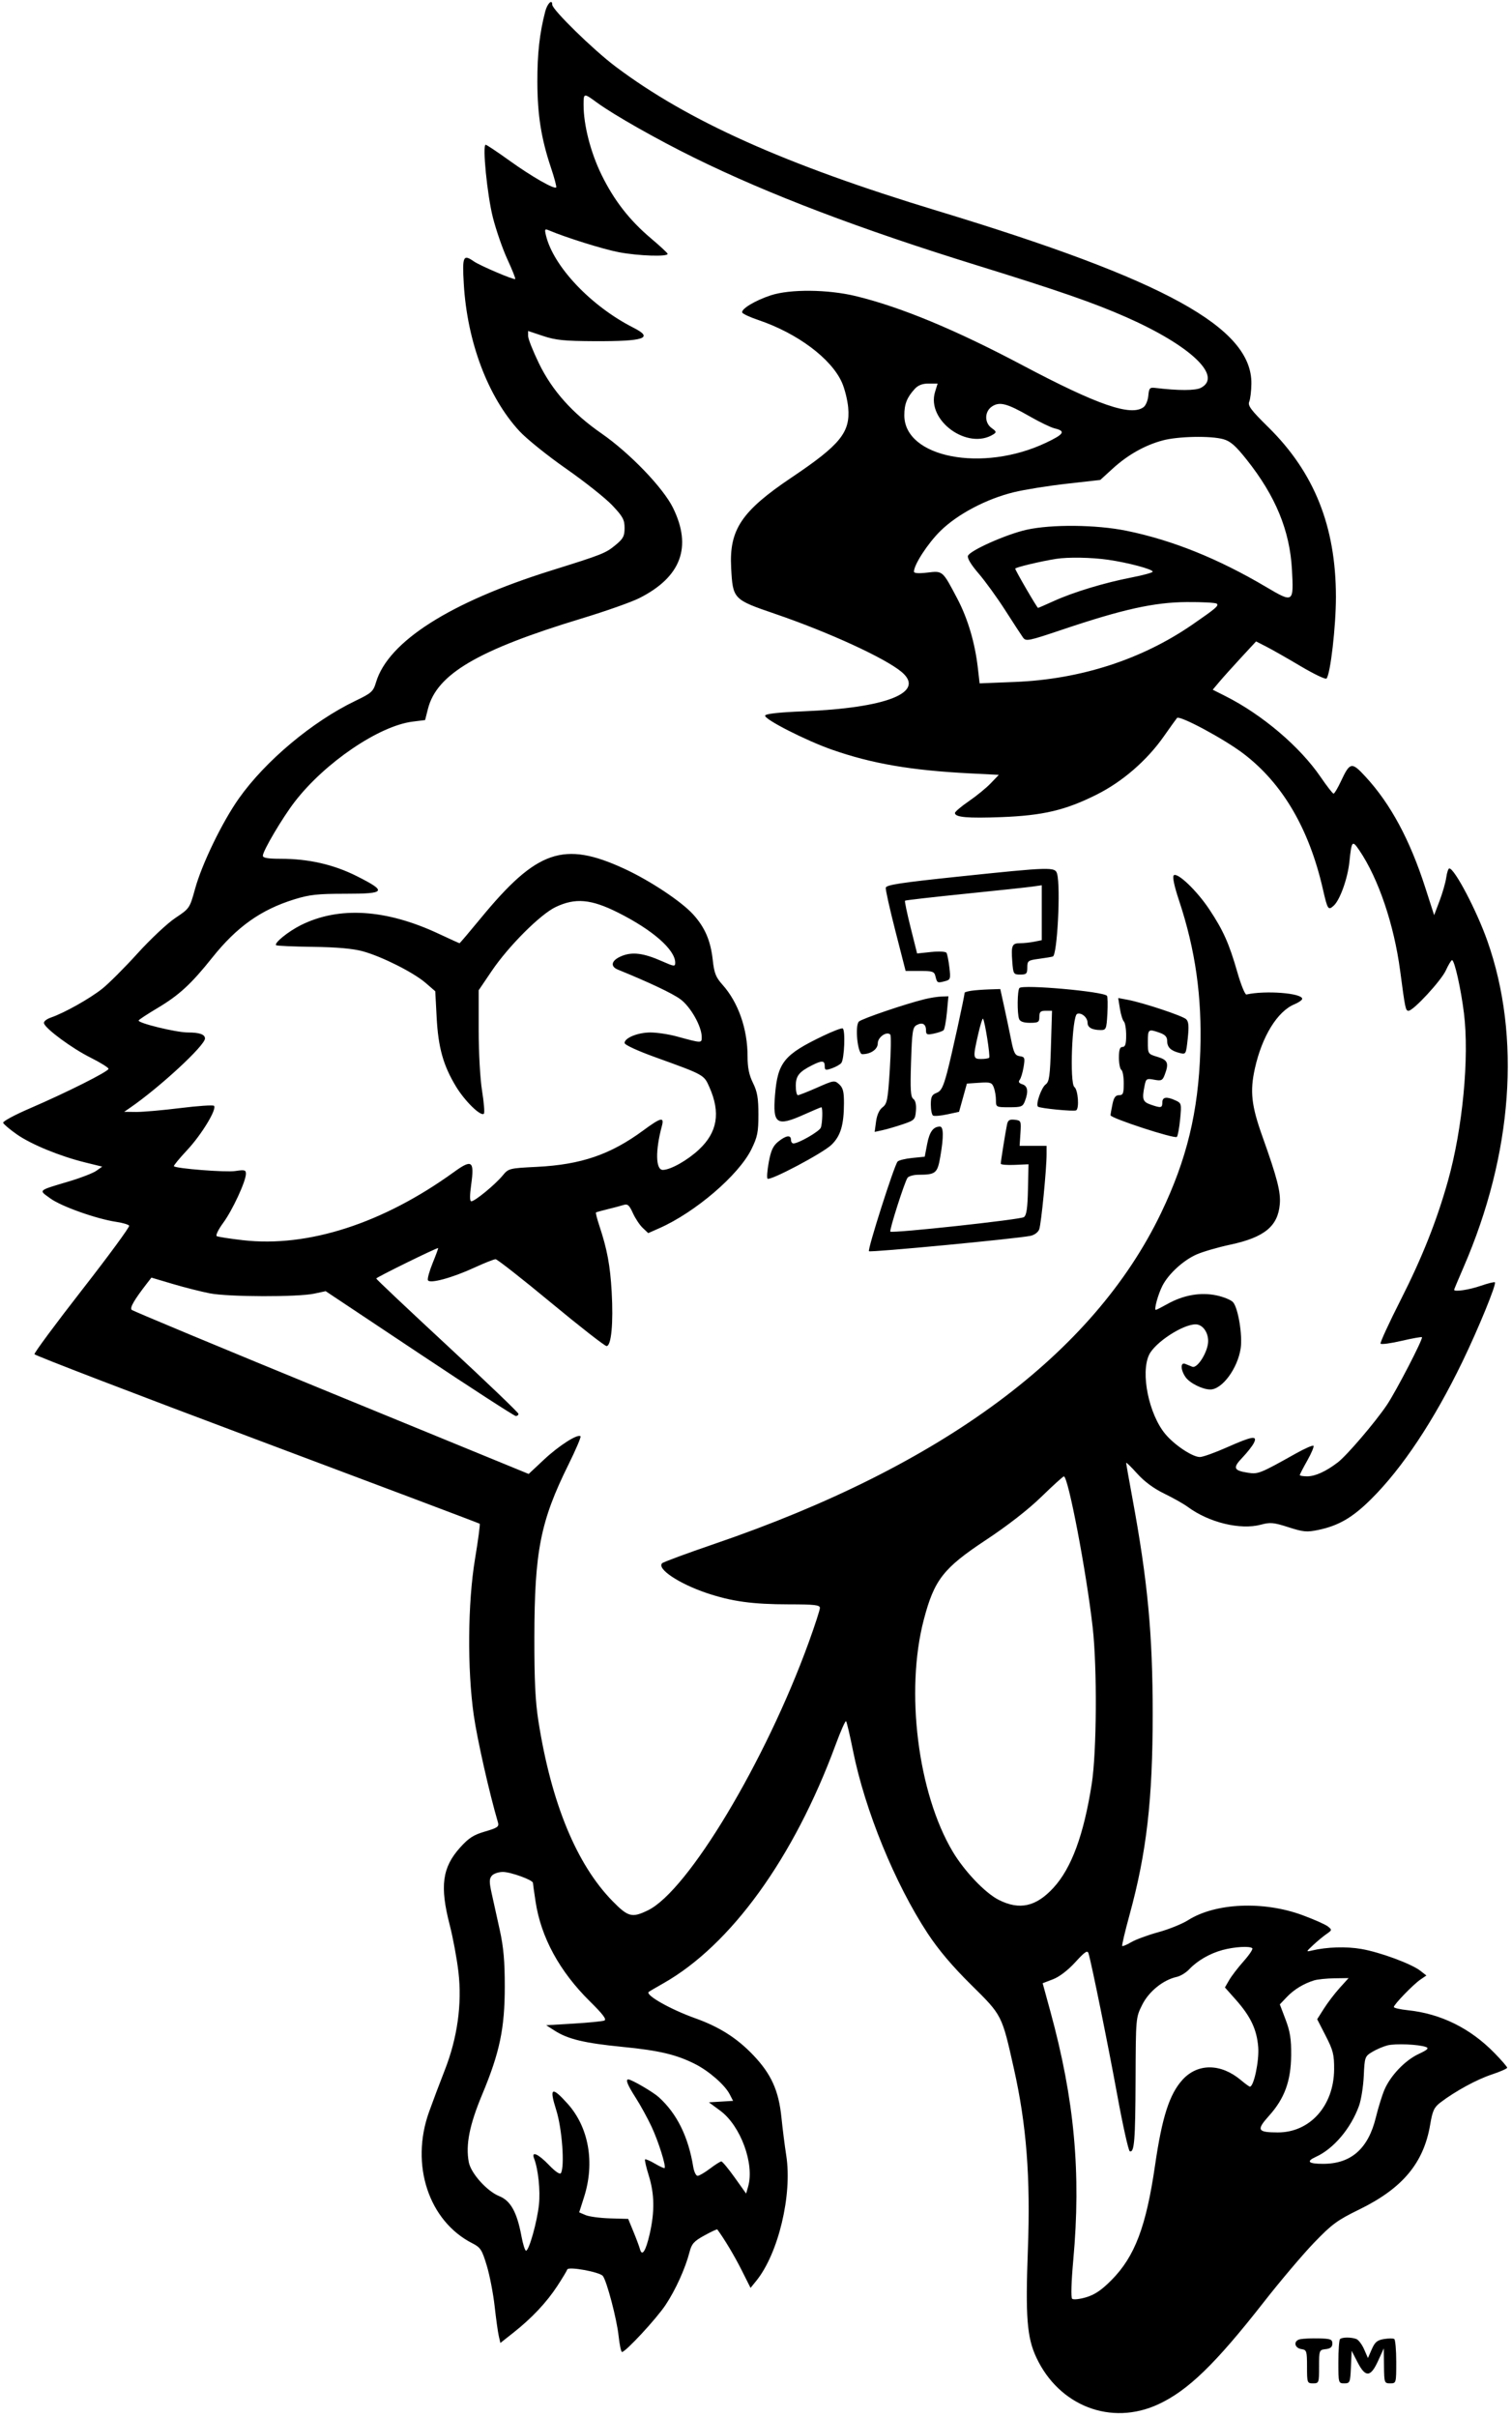 <?xml version="1.0" encoding="utf-8"?>
<svg xmlns="http://www.w3.org/2000/svg" width="627" height="1002" viewBox="0 0 627 1002">
  <path fill-rule="evenodd" d="M 226.098 4.750 C 223.760 13.709, 222.799 22.322, 222.836 34 C 222.879 47.667, 224.435 57.485, 228.457 69.468 C 229.896 73.754, 230.876 77.457, 230.636 77.697 C 229.796 78.537, 220.427 73.164, 211.299 66.609 C 206.238 62.974, 201.782 60, 201.397 60 C 199.966 60, 202.037 80.890, 204.386 90.150 C 205.724 95.423, 208.438 103.243, 210.417 107.527 C 212.397 111.812, 213.854 115.479, 213.656 115.677 C 213.178 116.155, 199.043 110.129, 196.527 108.375 C 192.076 105.271, 191.649 106.225, 192.329 117.750 C 193.751 141.838, 202.404 164.682, 215.440 178.762 C 218.388 181.946, 227.102 188.951, 234.805 194.328 C 242.507 199.705, 251.102 206.529, 253.905 209.493 C 258.279 214.118, 259 215.444, 259 218.867 C 259 222.256, 258.439 223.317, 255.262 225.935 C 251.112 229.357, 249.889 229.841, 228.500 236.529 C 186.631 249.622, 160.984 265.972, 155.948 282.780 C 154.777 286.686, 154.112 287.288, 147.373 290.529 C 129.549 299.102, 110.059 315.425, 99.051 331 C 92.177 340.726, 83.756 358.090, 80.907 368.417 C 78.674 376.509, 78.605 376.612, 72.705 380.539 C 69.433 382.718, 62.382 389.327, 57.037 395.227 C 51.692 401.127, 45.109 407.711, 42.409 409.857 C 37.234 413.971, 26.780 419.845, 21.160 421.798 C 19.231 422.469, 17.995 423.496, 18.234 424.229 C 19.003 426.586, 29.841 434.566, 37.448 438.376 C 41.601 440.457, 45 442.569, 45 443.071 C 45 444.176, 27.672 452.880, 12.231 459.531 C 6.033 462.201, 1.117 464.861, 1.306 465.443 C 1.496 466.024, 4.046 468.181, 6.974 470.235 C 12.930 474.413, 24.867 479.312, 35.398 481.901 L 42.383 483.618 39.942 485.344 C 38.599 486.292, 33.675 488.216, 29 489.617 C 15.340 493.712, 15.912 493.199, 20.936 496.838 C 25.496 500.142, 40.071 505.308, 48.262 506.524 C 50.882 506.913, 53.267 507.623, 53.563 508.101 C 53.859 508.580, 45.073 520.549, 34.038 534.699 C 23.004 548.849, 14.118 560.855, 14.293 561.379 C 14.468 561.903, 55.986 577.847, 106.555 596.810 C 157.125 615.773, 198.690 631.451, 198.923 631.650 C 199.155 631.849, 198.281 638.422, 196.981 646.256 C 193.958 664.471, 193.736 691.891, 196.458 711 C 197.884 721.011, 202.931 743.373, 206.503 755.500 C 207.011 757.228, 206.284 757.736, 201.156 759.230 C 196.366 760.626, 194.368 761.910, 190.799 765.878 C 183.373 774.139, 182.333 781.893, 186.494 798 C 187.844 803.225, 189.470 812, 190.109 817.500 C 191.643 830.721, 189.672 844.838, 184.427 858.190 C 182.416 863.311, 179.482 871.100, 177.906 875.500 C 170.074 897.380, 177.762 920.695, 195.852 929.925 C 199.272 931.669, 199.867 932.588, 201.854 939.181 C 203.067 943.206, 204.534 950.775, 205.115 956 C 205.696 961.225, 206.470 966.794, 206.837 968.375 L 207.503 971.251 212.913 966.975 C 220.512 960.968, 226.638 954.463, 231.069 947.696 C 233.159 944.504, 235.033 941.400, 235.234 940.798 C 235.681 939.456, 248.586 941.797, 249.977 943.472 C 251.577 945.400, 255.766 961.285, 256.511 968.250 C 256.908 971.962, 257.548 975, 257.933 975 C 259.426 975, 272.222 961.190, 276.002 955.498 C 280.172 949.220, 284.216 940.285, 285.958 933.500 C 286.822 930.132, 287.793 929.056, 292.099 926.690 C 294.913 925.145, 297.318 924.020, 297.445 924.190 C 300.310 928.033, 304.535 935.089, 307.490 940.966 L 311.243 948.433 313.642 945.466 C 322.792 934.152, 328.601 909.800, 326.039 893.500 C 325.433 889.650, 324.537 882.568, 324.048 877.763 C 322.911 866.596, 319.809 859.748, 312.343 851.921 C 305.610 844.862, 298.296 840.220, 288.258 836.635 C 278.017 832.978, 267.484 827.010, 269.015 825.732 C 269.282 825.509, 271.975 823.927, 275 822.215 C 303.100 806.320, 329.207 770.196, 346.529 723.240 C 348.611 717.598, 350.553 713.220, 350.845 713.512 C 351.138 713.804, 352.436 719.321, 353.732 725.772 C 358.687 750.450, 371.107 780.831, 384.667 801.444 C 389.181 808.305, 394.929 815.100, 402.758 822.832 C 415.610 835.524, 415.424 835.159, 420.438 857.509 C 425.673 880.841, 427.357 902.593, 426.244 932.500 C 425.202 960.498, 425.864 968.976, 429.739 977.257 C 439.179 997.430, 460.778 1005.726, 480.321 996.686 C 492.610 991.002, 503.979 979.989, 524.081 954.300 C 530.881 945.610, 540.238 934.558, 544.875 929.739 C 552.308 922.015, 554.533 920.379, 563.678 915.913 C 581.628 907.147, 590.392 896.654, 593.075 880.718 C 594.045 874.952, 594.687 873.578, 597.358 871.543 C 603.497 866.867, 612.339 862.050, 618.625 859.959 C 622.131 858.792, 625 857.528, 625 857.150 C 625 856.772, 622.638 854.042, 619.750 851.082 C 609.699 840.779, 597.490 834.752, 583.766 833.318 C 580.595 832.986, 578 832.392, 578 831.996 C 578 830.960, 586.050 822.642, 589 820.630 L 591.500 818.925 589 816.973 C 585.291 814.077, 572.351 809.294, 564.554 807.936 C 558.278 806.843, 550.274 807.092, 544 808.576 C 541.534 809.159, 541.540 809.129, 544.515 806.334 C 546.173 804.775, 548.648 802.725, 550.015 801.777 C 552.412 800.115, 552.434 800.002, 550.628 798.577 C 549.598 797.765, 544.873 795.669, 540.128 793.918 C 523.913 787.937, 503.990 788.816, 492.643 796.011 C 490.208 797.556, 484.679 799.786, 480.357 800.968 C 476.036 802.149, 470.981 804.008, 469.124 805.099 C 467.267 806.189, 465.573 806.907, 465.360 806.693 C 465.146 806.479, 466.522 800.649, 468.416 793.735 C 475.472 767.992, 478 746.047, 478 710.555 C 478 677.336, 475.931 655.389, 469.535 620.781 C 468.141 613.235, 467 606.774, 467 606.422 C 467 606.071, 469.054 608.069, 471.565 610.861 C 474.544 614.175, 478.453 617.064, 482.815 619.177 C 486.492 620.958, 490.869 623.428, 492.542 624.668 C 501.315 631.164, 514.385 634.336, 522.897 632.033 C 526.756 630.989, 528.151 631.119, 534.300 633.096 C 540.500 635.090, 541.926 635.219, 546.712 634.215 C 555.117 632.452, 560.869 629.100, 568.532 621.500 C 581.511 608.628, 594.601 588.939, 606.427 564.500 C 613.061 550.790, 620.632 532.298, 619.908 531.574 C 619.672 531.338, 617.008 531.998, 613.989 533.040 C 609.179 534.700, 603 535.618, 603 534.672 C 603 534.492, 604.760 530.286, 606.912 525.326 C 627.287 478.349, 630.828 429.852, 616.789 390.057 C 612.349 377.472, 603.170 360, 600.999 360 C 600.594 360, 600.027 361.688, 599.737 363.750 C 599.448 365.813, 598.199 370.173, 596.963 373.440 L 594.714 379.379 591.032 367.940 C 584.647 348.105, 576.647 333.250, 566.303 322.021 C 560.490 315.710, 559.824 315.837, 556.015 323.968 C 554.719 326.736, 553.364 329, 553.006 329 C 552.647 329, 550.228 325.890, 547.631 322.089 C 539.048 309.528, 523.446 296.272, 508.198 288.586 L 502.895 285.913 505.590 282.707 C 507.071 280.943, 511.116 276.439, 514.578 272.697 L 520.872 265.894 525.096 268.049 C 527.419 269.234, 533.820 272.876, 539.320 276.142 C 544.820 279.408, 549.658 281.724, 550.071 281.290 C 551.691 279.586, 553.999 259.597, 553.987 247.381 C 553.957 218.245, 545.033 195.883, 525.930 177.075 C 518.702 169.959, 517.359 168.160, 518.040 166.500 C 518.491 165.400, 518.891 162.055, 518.930 159.066 C 519.230 135.858, 483.269 116.069, 388.663 87.384 C 325.645 68.276, 285.174 50.132, 255.188 27.544 C 245.952 20.587, 229 4.008, 229 1.934 C 229 -0.543, 226.964 1.433, 226.098 4.750 M 242 43.483 C 242 51.872, 244.920 63.222, 249.465 72.500 C 254.664 83.114, 261.042 91.301, 270 98.861 C 273.575 101.878, 276.650 104.719, 276.833 105.173 C 277.374 106.514, 264.800 106.119, 256.524 104.536 C 250.090 103.305, 234.602 98.455, 227.600 95.479 C 225.910 94.760, 225.778 94.993, 226.398 97.586 C 229.486 110.492, 245.113 126.957, 262.750 135.889 C 271.210 140.173, 267.251 141.524, 246.500 141.436 C 234.089 141.384, 230.421 141.014, 225.250 139.291 L 219 137.210 219 139.309 C 219 140.463, 221.037 145.596, 223.527 150.714 C 228.982 161.928, 237.373 171.319, 249.376 179.646 C 261.164 187.824, 274.976 202.175, 279.079 210.509 C 287.078 226.757, 282.440 239.196, 265.126 247.937 C 261.862 249.584, 251.151 253.369, 241.322 256.348 C 198.204 269.417, 181.113 279.447, 177.469 293.821 L 176.282 298.500 171.136 299.141 C 157.172 300.882, 134.686 316.164, 122.186 332.409 C 117.104 339.013, 109 352.729, 109 354.726 C 109 355.643, 111.074 356, 116.412 356 C 127.975 356, 138.395 358.382, 147.994 363.219 C 160.614 369.579, 160.017 370.500, 143.275 370.500 C 131.660 370.500, 128.324 370.865, 122 372.831 C 108.174 377.128, 98.193 384.219, 88.027 396.966 C 79.254 407.967, 74.225 412.589, 65.181 417.962 C 61.212 420.320, 57.754 422.590, 57.497 423.006 C 56.855 424.044, 73.003 428, 77.882 428 C 82.715 428, 85 428.801, 85 430.496 C 85 433.397, 66.249 450.737, 53.965 459.198 L 51.500 460.895 56.468 460.948 C 59.201 460.976, 67.418 460.255, 74.729 459.344 C 82.040 458.434, 88.344 458.011, 88.737 458.404 C 90.048 459.715, 83.604 470.351, 77.625 476.741 C 74.378 480.213, 71.899 483.232, 72.117 483.450 C 73.105 484.438, 93.553 486.040, 97.543 485.441 C 101.469 484.853, 101.997 484.995, 101.973 486.636 C 101.927 489.780, 96.412 501.670, 92.576 506.897 C 90.577 509.619, 89.356 512.102, 89.862 512.415 C 90.368 512.728, 95.273 513.494, 100.761 514.118 C 127.749 517.187, 158.808 507.150, 188.278 485.836 C 195.723 480.451, 196.756 481.199, 195.404 490.986 C 194.742 495.770, 194.763 497.997, 195.467 497.989 C 196.929 497.974, 205.309 491.092, 208.363 487.399 C 210.902 484.329, 211.045 484.292, 222.714 483.706 C 240.985 482.790, 253.183 478.608, 266.753 468.608 C 274.061 463.222, 275.521 462.871, 274.477 466.750 C 271.700 477.070, 271.875 485.019, 274.878 484.978 C 278.114 484.934, 285.071 481.013, 289.858 476.536 C 297.504 469.384, 298.866 461.268, 294.192 450.702 C 291.891 445.500, 292.095 445.613, 271.750 438.269 C 264.263 435.567, 259 433.127, 259 432.359 C 259 430.242, 264.525 428, 269.740 428 C 272.402 428, 277.262 428.729, 280.540 429.620 C 291.138 432.502, 291.001 432.499, 290.990 429.867 C 290.972 425.425, 286.329 417.251, 282.074 414.169 C 278.709 411.731, 269.297 407.282, 256.250 401.960 C 252.884 400.588, 253.528 398.095, 257.698 396.353 C 262.171 394.484, 266.836 395.068, 274.497 398.456 C 279.557 400.694, 280 400.745, 280 399.093 C 280 393.703, 270.625 385.489, 256.262 378.294 C 245.082 372.694, 238.565 372.118, 230.410 376.010 C 224.045 379.047, 210.889 392.201, 203.916 402.500 L 198.500 410.500 198.500 427 C 198.500 436.408, 199.107 447.263, 199.912 452.255 C 200.688 457.070, 201.024 461.309, 200.657 461.676 C 199.388 462.946, 192.759 456.472, 189.054 450.344 C 183.792 441.640, 181.725 434.227, 181.067 421.709 L 180.500 410.917 176.500 407.458 C 171.504 403.137, 158.422 396.550, 150.500 394.366 C 146.400 393.235, 139.825 392.647, 129.736 392.509 C 121.616 392.397, 114.758 392.092, 114.497 391.830 C 113.597 390.930, 119.508 386.140, 124.754 383.517 C 140.520 375.636, 160.070 376.852, 181.888 387.071 C 186.502 389.232, 190.404 391, 190.559 391 C 190.714 391, 194.671 386.343, 199.353 380.650 C 222.634 352.344, 233.729 348.520, 258.889 360.129 C 269.538 365.043, 282.608 373.717, 287.465 379.093 C 292.347 384.496, 294.688 389.960, 295.569 398 C 296.161 403.407, 296.838 405.123, 299.597 408.205 C 306.150 415.526, 310 426.513, 310 437.894 C 310 442.589, 310.619 445.624, 312.250 448.934 C 314.049 452.584, 314.500 455.205, 314.500 462 C 314.500 469.357, 314.110 471.295, 311.597 476.412 C 306.350 487.099, 288.347 502.536, 273.440 509.130 L 268.815 511.175 266.535 509.033 C 265.281 507.854, 263.440 505.084, 262.444 502.876 C 260.952 499.567, 260.271 498.977, 258.567 499.516 C 257.430 499.875, 254.475 500.661, 252 501.261 C 249.525 501.862, 247.342 502.470, 247.148 502.612 C 246.955 502.754, 247.568 505.194, 248.511 508.034 C 251.782 517.882, 253.029 524.556, 253.652 535.558 C 254.385 548.500, 253.486 558, 251.528 558 C 250.798 558, 240.423 549.900, 228.472 540 C 216.522 530.100, 206.190 522, 205.513 522 C 204.836 522, 200.956 523.534, 196.891 525.409 C 187.448 529.764, 178.051 532.306, 177.438 530.671 C 177.196 530.027, 178.097 526.810, 179.439 523.523 C 180.781 520.235, 181.794 517.476, 181.689 517.390 C 181.318 517.086, 156.024 529.509, 156.016 530 C 156.012 530.275, 169.282 542.805, 185.504 557.843 C 201.727 572.882, 215 585.595, 215 586.093 C 215 586.592, 214.501 587, 213.892 587 C 213.283 587, 195.295 575.356, 173.919 561.124 L 135.054 535.248 130.277 536.269 C 123.434 537.731, 94.738 537.648, 87 536.144 C 83.425 535.449, 76.515 533.698, 71.645 532.254 L 62.790 529.628 60.903 532.064 C 55.641 538.861, 53.742 542.141, 54.588 542.971 C 55.090 543.463, 92.340 558.974, 137.366 577.440 L 219.231 611.013 225.648 605.010 C 231.819 599.238, 239.608 594.275, 240.733 595.400 C 241.030 595.696, 238.760 601.015, 235.688 607.220 C 224.120 630.591, 221.660 643.028, 221.593 678.500 C 221.559 696.504, 221.979 705.248, 223.274 713.500 C 228.592 747.387, 239.070 772.823, 253.992 788.073 C 260.470 794.693, 262.070 795.113, 268.664 791.920 C 285.222 783.905, 317.488 730.150, 335.385 680.766 C 337.923 673.762, 340 667.367, 340 666.554 C 340 665.327, 337.808 665.075, 327.073 665.069 C 312.098 665.060, 303.449 663.872, 293.110 660.401 C 281.591 656.534, 272.277 650.318, 274.574 648.030 C 275.083 647.523, 284.895 643.895, 296.377 639.968 C 390.758 607.693, 453.453 561.231, 481.506 502.773 C 492.136 480.622, 496.905 460.945, 497.740 435.804 C 498.489 413.222, 495.740 393.777, 488.883 373.162 C 486.945 367.337, 486.130 363.470, 486.716 362.884 C 488.173 361.427, 496.297 369.173, 501.466 376.949 C 507.254 385.655, 509.700 391.132, 513.099 403 C 514.595 408.225, 516.292 412.394, 516.869 412.263 C 524.720 410.494, 540 411.680, 540 414.057 C 540 414.561, 538.530 415.587, 536.734 416.338 C 529.708 419.273, 523.351 429.593, 520.389 442.871 C 518.263 452.406, 518.911 458.264, 523.524 471.186 C 529.660 488.371, 531.142 494.151, 530.708 499.193 C 529.920 508.356, 524.302 512.944, 510.174 515.963 C 505.088 517.050, 498.805 518.875, 496.213 520.019 C 490.686 522.458, 484.568 528.060, 482.037 533 C 480.229 536.529, 478.454 543, 479.295 543 C 479.544 543, 481.732 541.891, 484.156 540.536 C 490.735 536.859, 497.809 535.611, 504.360 536.971 C 507.339 537.589, 510.464 538.861, 511.305 539.798 C 513.422 542.154, 515.305 553.482, 514.487 558.936 C 513.234 567.289, 506.804 576, 501.891 576 C 498.657 576, 493.367 573.362, 491.631 570.883 C 489.527 567.880, 489.448 564.563, 491.500 565.393 C 492.325 565.727, 493.636 566.258, 494.414 566.574 C 496.563 567.446, 501 560.271, 501 555.923 C 501 552.149, 498.632 549, 495.793 549 C 490.430 549, 478.923 556.536, 476.504 561.632 C 472.923 569.179, 476.377 586.157, 483.170 594.393 C 486.951 598.977, 494.480 604, 497.570 604 C 498.767 604, 503.803 602.200, 508.759 600 C 519.392 595.280, 521.618 594.931, 519.917 598.250 C 519.283 599.487, 517.151 602.187, 515.180 604.249 C 511.111 608.505, 511.513 609.591, 517.500 610.515 C 521.739 611.170, 522.516 610.859, 537.298 602.573 C 541.037 600.478, 544.354 599.021, 544.669 599.336 C 544.985 599.651, 543.838 602.398, 542.121 605.439 C 540.405 608.481, 539 611.202, 539 611.485 C 539 611.768, 540.372 612, 542.050 612 C 545.403 612, 549.768 610.020, 554.729 606.249 C 558.453 603.418, 570.088 589.827, 575.060 582.500 C 578.819 576.959, 590.243 554.910, 589.658 554.324 C 589.454 554.120, 585.614 554.808, 581.126 555.853 C 576.638 556.898, 572.755 557.412, 572.497 556.994 C 572.239 556.577, 575.993 548.420, 580.839 538.868 C 589.729 521.346, 595.814 506.027, 600.449 489.500 C 606.536 467.795, 609.342 438.356, 607.074 420.006 C 605.812 409.805, 603.153 397.984, 602.128 398.026 C 601.783 398.040, 600.629 399.952, 599.565 402.276 C 597.612 406.540, 586.099 419, 584.112 419 C 582.862 419, 582.738 418.413, 580.607 402.352 C 578.066 383.209, 571.579 364.105, 563.666 352.459 C 560.755 348.175, 560.476 348.500, 559.577 357.229 C 558.868 364.121, 555.666 373.087, 553.078 375.429 C 550.773 377.515, 550.538 377.154, 548.547 368.459 C 542.828 343.484, 531.828 324.743, 515.668 312.442 C 507.615 306.313, 489.146 296.400, 488.085 297.638 C 487.679 298.112, 485.265 301.475, 482.721 305.112 C 475.657 315.210, 465.544 323.993, 454.759 329.398 C 441.862 335.860, 432.551 338.064, 415.353 338.725 C 401.243 339.267, 396 338.805, 396 337.018 C 396 336.499, 398.587 334.303, 401.750 332.138 C 404.912 329.973, 409.005 326.628, 410.845 324.705 L 414.190 321.209 402.345 320.606 C 377.764 319.354, 361.649 316.590, 345 310.769 C 334.177 306.985, 316.794 298.119, 317.286 296.634 C 317.532 295.891, 322.979 295.285, 333.081 294.875 C 367.843 293.467, 383.951 287.026, 373.888 278.559 C 367.080 272.831, 343.729 262.105, 321.500 254.498 C 304.002 248.509, 303.893 248.395, 303.196 235.367 C 302.350 219.548, 307.480 211.896, 328.305 197.909 C 348.498 184.346, 352.659 179.200, 351.728 168.939 C 351.446 165.823, 350.283 161.168, 349.145 158.594 C 344.753 148.665, 330.658 138.126, 314.465 132.664 C 310.937 131.474, 307.926 130.068, 307.775 129.540 C 307.347 128.043, 313.202 124.533, 319.646 122.421 C 327.679 119.790, 343.419 119.947, 355 122.774 C 373.661 127.329, 396.184 136.674, 423.940 151.376 C 455.185 167.927, 469.061 172.719, 474.253 168.750 C 475.152 168.063, 476.026 165.925, 476.194 164 C 476.463 160.918, 476.799 160.536, 479 160.801 C 488.729 161.970, 495.729 161.957, 498 160.766 C 507.109 155.985, 493.692 143.268, 467.157 131.532 C 453.690 125.576, 439.131 120.520, 405.209 110.020 C 356.622 94.981, 318.854 80.617, 287.992 65.439 C 272.523 57.831, 254.516 47.626, 247.500 42.491 C 242.051 38.502, 242 38.511, 242 43.483 M 379.299 161.250 C 376.077 164.788, 374.999 167.532, 375.007 172.184 C 375.033 189.730, 407.523 195.997, 433.790 183.522 C 441.343 179.936, 442.056 178.709, 437.259 177.561 C 435.742 177.197, 431.125 174.966, 427 172.604 C 417.607 167.223, 414.544 166.413, 411.394 168.477 C 408.219 170.558, 408.143 175.283, 411.250 177.471 C 413.160 178.817, 413.273 179.201, 412 180.013 C 401.344 186.812, 384.101 174.352, 387.743 162.484 L 388.813 159 385.081 159 C 382.484 159, 380.725 159.685, 379.299 161.250 M 482.105 182.583 C 474.770 184.555, 467.653 188.568, 461.448 194.229 L 456.265 198.958 442.383 200.521 C 434.747 201.380, 424.900 202.956, 420.500 204.023 C 409.069 206.796, 397.065 213.123, 389.956 220.122 C 384.742 225.256, 379 234.089, 379 236.975 C 379 237.651, 380.947 237.789, 384.536 237.367 C 391.003 236.607, 390.811 236.440, 397.005 248.213 C 401.331 256.435, 404.309 266.492, 405.498 276.891 L 406.229 283.282 420.865 282.695 C 448.075 281.602, 473.494 273.387, 494.492 258.899 C 504.245 252.169, 505.462 251.128, 504.587 250.260 C 504.166 249.842, 498.573 249.537, 492.160 249.582 C 478.611 249.678, 465.656 252.544, 440.500 261.013 C 426.392 265.762, 425.424 265.957, 424.222 264.281 C 423.519 263.302, 420.207 258.225, 416.861 253 C 413.516 247.775, 408.536 240.899, 405.794 237.719 C 402.677 234.105, 401.030 231.365, 401.397 230.408 C 402.253 228.176, 417.339 221.470, 425.697 219.606 C 436.039 217.299, 454.656 217.484, 467.092 220.019 C 486.056 223.883, 505.105 231.543, 524.986 243.298 C 536.390 250.041, 536.509 249.961, 535.745 236.093 C 534.854 219.933, 528.966 205.638, 516.991 190.569 C 512.363 184.746, 510.236 182.882, 507.282 182.062 C 501.959 180.583, 488.503 180.862, 482.105 182.583 M 438 231.666 C 431.490 232.691, 421 235.199, 421 235.730 C 421 236.418, 430.057 252, 430.457 252 C 430.603 252, 433.598 250.698, 437.112 249.106 C 445.218 245.434, 458.023 241.560, 469.250 239.384 C 474.063 238.451, 478 237.367, 478 236.976 C 478 235.962, 467.743 233.229, 459.500 232.045 C 452.630 231.058, 442.943 230.888, 438 231.666 M 397.511 363.385 C 373.395 365.913, 367.480 366.819, 367.306 368.014 C 367.188 368.831, 368.993 376.925, 371.319 386 L 375.548 402.500 381.466 402.500 C 386.821 402.500, 387.438 402.720, 387.942 404.809 C 388.592 407.498, 388.730 407.565, 391.896 406.737 C 394.136 406.152, 394.253 405.780, 393.690 401.032 C 393.359 398.238, 392.823 395.522, 392.498 394.996 C 392.160 394.450, 389.425 394.300, 386.109 394.646 L 380.310 395.252 377.616 384.499 C 376.134 378.585, 375.087 373.580, 375.289 373.377 C 375.492 373.175, 386.647 371.894, 400.079 370.531 C 413.511 369.169, 426.188 367.811, 428.250 367.515 L 432 366.976 432 378.363 L 432 389.750 428.875 390.375 C 427.156 390.719, 424.504 391, 422.982 391 C 419.647 391, 419.257 391.946, 419.785 398.750 C 420.176 403.784, 420.312 404, 423.097 404 C 425.642 404, 426 403.638, 426 401.061 C 426 398.311, 426.305 398.082, 430.750 397.487 C 433.363 397.137, 435.993 396.700, 436.595 396.516 C 438.426 395.957, 439.880 367.887, 438.370 362.250 C 437.583 359.316, 435.888 359.363, 397.511 363.385 M 422.750 409.564 C 421.853 410.484, 421.745 420.172, 422.607 422.418 C 423.017 423.486, 424.480 424, 427.107 424 C 430.593 424, 431 423.739, 431 421.500 C 431 419.468, 431.492 419, 433.626 419 L 436.252 419 435.812 433.627 C 435.438 446.043, 435.109 448.447, 433.633 449.526 C 431.846 450.833, 429.421 457.754, 430.406 458.739 C 431.114 459.448, 445.258 460.834, 446.250 460.292 C 447.632 459.537, 447.052 451.760, 445.528 450.610 C 443.500 449.081, 444.554 421.108, 446.670 420.296 C 448.462 419.609, 451 421.789, 451 424.015 C 451 425.962, 452.911 427, 456.496 427 C 458.673 427, 458.855 426.546, 459.207 420.250 C 459.415 416.538, 459.341 413.188, 459.042 412.806 C 457.646 411.019, 424.240 408.035, 422.750 409.564 M 402.750 410.716 C 401.238 410.945, 400 411.321, 400 411.551 C 400 412.923, 394.550 437.785, 392.816 444.324 C 391.142 450.637, 390.283 452.322, 388.370 453.049 C 386.427 453.788, 386 454.664, 386 457.916 C 386 460.097, 386.412 462.137, 386.916 462.448 C 387.420 462.760, 390.053 462.539, 392.767 461.957 L 397.700 460.899 399.327 455.047 L 400.954 449.196 406.097 448.848 C 410.711 448.536, 411.330 448.738, 412.120 450.815 C 412.604 452.088, 413 454.451, 413 456.065 C 413 458.957, 413.080 459, 418.525 459 C 423.535 459, 424.140 458.761, 425.025 456.435 C 426.538 452.454, 426.188 450.195, 423.947 449.483 C 422.545 449.038, 422.192 448.463, 422.834 447.666 C 423.351 447.025, 424.083 444.623, 424.461 442.329 C 425.092 438.507, 424.958 438.131, 422.866 437.829 C 420.920 437.549, 420.390 436.538, 419.287 431 C 418.575 427.425, 417.274 421.238, 416.396 417.250 L 414.799 410 410.150 410.150 C 407.592 410.232, 404.262 410.487, 402.750 410.716 M 383.500 414.185 C 375.486 416.145, 357.466 422.271, 356.184 423.472 C 354.425 425.119, 355.637 437, 357.564 437 C 361.103 437, 364 434.971, 364 432.493 C 364 429.962, 367.648 427.399, 369.178 428.854 C 369.552 429.210, 369.461 435.781, 368.978 443.458 C 368.192 455.940, 367.875 457.586, 365.980 459.015 C 364.637 460.028, 363.650 462.188, 363.284 464.918 L 362.707 469.223 366.008 468.498 C 367.823 468.100, 371.602 466.997, 374.404 466.047 C 379.246 464.407, 379.516 464.129, 379.823 460.451 C 380.030 457.967, 379.642 456.207, 378.740 455.540 C 377.608 454.702, 377.425 451.725, 377.797 440.216 C 378.208 427.501, 378.466 425.821, 380.150 424.920 C 382.515 423.654, 384 424.510, 384 427.138 C 384 428.892, 384.430 429.068, 387.250 428.474 C 389.038 428.097, 390.847 427.467, 391.271 427.074 C 391.695 426.680, 392.322 423.353, 392.666 419.679 L 393.289 413 390.395 413.103 C 388.803 413.160, 385.700 413.647, 383.500 414.185 M 464.401 418.111 C 464.787 420.525, 465.529 422.928, 466.051 423.450 C 466.573 423.972, 467 426.560, 467 429.200 C 467 432.800, 466.625 434, 465.500 434 C 464.392 434, 464 435.160, 464 438.441 C 464 440.884, 464.450 443.160, 465 443.500 C 465.550 443.840, 466 446.341, 466 449.059 C 466 453.295, 465.721 454, 464.045 454 C 462.591 454, 461.892 454.960, 461.315 457.750 C 460.888 459.813, 460.531 461.868, 460.520 462.318 C 460.491 463.522, 487.178 472.235, 488.027 471.298 C 488.424 470.859, 489.035 467.537, 489.385 463.915 C 490.001 457.550, 489.937 457.292, 487.464 456.165 C 483.736 454.467, 482 454.732, 482 457 C 482 459.305, 481.460 459.405, 477.149 457.902 C 473.855 456.754, 473.512 455.692, 474.629 450.104 C 475.219 447.154, 475.468 446.997, 478.613 447.587 C 481.592 448.146, 482.081 447.918, 482.984 445.543 C 484.814 440.729, 484.280 439.401, 480 438.118 C 476.032 436.929, 476 436.880, 476 431.960 C 476 426.588, 476.158 426.462, 480.851 428.098 C 483.141 428.896, 484 429.817, 484 431.475 C 484 434.140, 485.479 435.580, 489.167 436.506 C 491.795 437.165, 491.830 437.104, 492.537 430.498 C 493.083 425.401, 492.927 423.512, 491.876 422.506 C 490.393 421.086, 473.982 415.639, 467.600 414.449 L 463.700 413.721 464.401 418.111 M 405.596 428.877 C 403.412 438.478, 403.476 439, 406.833 439 C 408.392 439, 409.900 438.766, 410.186 438.481 C 410.730 437.937, 408.372 423.038, 407.624 422.290 C 407.386 422.053, 406.474 425.017, 405.596 428.877 M 341.408 429.372 C 325.126 437.175, 322.516 440.369, 321.390 453.874 C 320.377 466.016, 322.049 467.138, 333.500 462 C 337.178 460.350, 340.369 459, 340.593 459 C 341.237 459, 341.066 465.665, 340.375 467.465 C 339.773 469.033, 331.153 474, 329.033 474 C 328.465 474, 328 473.325, 328 472.500 C 328 470.359, 325.940 470.654, 322.724 473.255 C 320.580 474.989, 319.686 476.922, 318.799 481.742 C 318.167 485.175, 317.930 488.263, 318.271 488.605 C 319.303 489.636, 341.255 478.018, 344.818 474.555 C 348.583 470.896, 349.941 466.382, 349.976 457.405 C 349.995 452.565, 349.589 450.938, 348.005 449.504 C 346.071 447.754, 345.788 447.796, 338.875 450.849 C 334.952 452.582, 331.350 454, 330.871 454 C 330.392 454, 330 452.270, 330 450.155 C 330 446.021, 331.313 444.349, 336.700 441.621 C 340.874 439.507, 342 439.576, 342 441.948 C 342 443.670, 342.342 443.777, 344.942 442.870 C 346.560 442.306, 348.324 441.315, 348.861 440.667 C 350.154 439.110, 350.632 426.711, 349.415 426.305 C 348.894 426.131, 345.290 427.511, 341.408 429.372 M 417.587 466.187 C 416.949 469.240, 415 481.459, 415 482.404 C 415 482.812, 417.587 483.032, 420.750 482.895 L 426.500 482.644 426.278 493.065 C 426.113 500.829, 425.686 503.757, 424.602 504.549 C 423.190 505.581, 370.010 511.343, 369.216 510.549 C 368.705 510.038, 375.133 489.898, 376.334 488.250 C 376.835 487.563, 378.877 486.994, 380.872 486.986 C 388.025 486.959, 388.728 486.383, 389.914 479.574 C 391.358 471.282, 391.302 466.996, 389.750 467.015 C 387.002 467.049, 385.452 469.165, 384.482 474.209 L 383.464 479.500 378.256 480.025 C 375.392 480.314, 372.670 480.989, 372.206 481.525 C 370.806 483.142, 359.676 518.009, 360.345 518.678 C 360.933 519.266, 421.310 513.524, 427.324 512.309 C 428.942 511.982, 430.489 510.833, 430.945 509.619 C 431.766 507.435, 434 484.665, 434 478.481 L 434 475 428.408 475 L 422.816 475 423.158 469.750 C 423.488 464.684, 423.405 464.489, 420.785 464.187 C 418.628 463.938, 417.970 464.349, 417.587 466.187 M 431.842 620.481 C 426.399 625.777, 417.858 632.428, 408.842 638.391 C 391.163 650.083, 387.412 654.895, 383.079 671.441 C 375.330 701.024, 380.609 743.303, 395.083 767.584 C 399.924 775.705, 408.525 784.726, 414.140 787.571 C 422.764 791.941, 429.622 790.427, 436.853 782.558 C 444.333 774.418, 449.423 760.614, 452.721 739.526 C 454.795 726.263, 455.007 691.399, 453.116 674.629 C 450.527 651.679, 442.945 611.953, 441.166 612.028 C 440.800 612.043, 436.604 615.847, 431.842 620.481 M 203.933 777.581 C 202.862 778.871, 202.852 780.203, 203.876 784.831 C 204.566 787.949, 206.074 794.775, 207.228 800 C 208.807 807.153, 209.324 812.959, 209.321 823.500 C 209.317 840.845, 207.223 850.854, 199.971 868.212 C 194.677 880.883, 193.045 889.098, 194.395 896.291 C 195.261 900.910, 201.940 908.359, 207.048 910.402 C 211.757 912.287, 214.386 917.046, 216.247 927.054 C 216.855 930.324, 217.706 933, 218.136 933 C 219.378 933, 222.723 921.097, 223.488 913.959 C 224.122 908.035, 223.191 899.193, 221.466 894.750 C 220.222 891.547, 223.221 892.872, 227.629 897.473 C 230.264 900.224, 232.176 901.524, 232.593 900.849 C 234.251 898.168, 233.079 882.325, 230.660 874.708 C 227.687 865.347, 228.775 864.731, 235.354 872.048 C 244.165 881.849, 246.753 896.523, 242.189 910.808 L 240.174 917.116 242.837 918.254 C 244.302 918.880, 248.875 919.490, 253 919.609 L 260.500 919.825 262.692 925.162 C 263.897 928.098, 265.104 931.333, 265.374 932.351 C 266.239 935.607, 267.800 933.173, 269.422 926.042 C 271.526 916.791, 271.411 909.499, 269.040 901.882 C 267.963 898.419, 267.268 895.398, 267.498 895.169 C 267.727 894.940, 269.566 895.726, 271.583 896.917 C 273.601 898.107, 275.404 898.930, 275.589 898.744 C 276.298 898.035, 273.043 887.688, 270.198 881.609 C 268.562 878.114, 265.599 872.713, 263.612 869.608 C 260.222 864.308, 259.288 862, 260.533 862 C 261.857 862, 270.763 867.182, 273.163 869.349 C 280.690 876.147, 285.409 885.675, 287.475 898.250 C 287.813 900.313, 288.633 901.987, 289.295 901.972 C 289.958 901.957, 292.268 900.607, 294.428 898.972 C 296.589 897.337, 298.703 896, 299.128 896 C 299.552 896, 302.038 898.997, 304.652 902.660 L 309.404 909.320 310.239 906.410 C 312.930 897.024, 307.130 881.224, 298.706 875 L 293.970 871.500 298.984 871.198 L 303.997 870.896 302.563 868.123 C 300.581 864.288, 294.005 858.543, 288.286 855.647 C 280.476 851.692, 273.333 850.006, 258 848.500 C 242.379 846.965, 235.506 845.318, 230 841.788 L 226.500 839.544 237.779 838.868 C 243.983 838.496, 249.742 837.929, 250.576 837.609 C 251.693 837.181, 250.119 835.079, 244.606 829.637 C 232.025 817.218, 224.346 803.120, 222.094 788.308 C 221.492 784.353, 221 780.850, 221 780.523 C 221 779.351, 211.768 776, 208.540 776 C 206.727 776, 204.655 776.711, 203.933 777.581 M 506.951 808.362 C 501.686 809.782, 496.473 812.803, 493.107 816.386 C 491.810 817.767, 489.504 819.170, 487.982 819.504 C 482.350 820.741, 476.409 825.539, 473.647 831.081 C 471.002 836.390, 471 836.408, 470.900 861.946 C 470.801 887.370, 470.399 892.399, 468.510 891.809 C 467.966 891.639, 465.626 881.150, 463.311 868.500 C 459.496 847.656, 452.694 814.145, 451.384 809.745 C 450.964 808.333, 449.890 809.053, 445.893 813.427 C 442.839 816.769, 439.276 819.493, 436.648 820.497 L 432.371 822.130 435.588 833.887 C 445.545 870.270, 448.349 900.694, 445.076 936.794 C 444.250 945.905, 444.055 952.430, 444.594 952.933 C 445.092 953.397, 447.708 953.118, 450.406 952.313 C 454.001 951.240, 456.812 949.333, 460.930 945.174 C 470.596 935.413, 475.287 923.033, 478.997 897.500 C 481.882 877.646, 484.955 868.089, 490.363 862.155 C 496.678 855.225, 506.288 855.302, 514.644 862.348 C 516.374 863.807, 518.025 865, 518.314 865 C 519.948 865, 522.211 854.215, 521.759 848.583 C 521.173 841.290, 518.613 835.883, 512.470 828.966 L 507.956 823.883 509.728 820.813 C 510.703 819.124, 513.399 815.612, 515.720 813.008 C 518.041 810.404, 519.653 807.987, 519.303 807.637 C 518.307 806.640, 511.952 807.013, 506.951 808.362 M 544.994 820.934 C 540.642 822.258, 536.597 824.720, 533.610 827.862 L 530.720 830.902 533.110 837.201 C 534.988 842.149, 535.483 845.322, 535.420 852 C 535.318 862.693, 532.682 869.913, 526.276 877.038 C 520.900 883.017, 521.386 883.960, 529.849 883.985 C 543.225 884.023, 553.142 872.922, 553.236 857.804 C 553.274 851.740, 552.819 849.932, 549.746 843.944 L 546.213 837.056 549.026 832.620 C 550.574 830.179, 553.503 826.342, 555.536 824.091 L 559.233 820 553.366 820.086 C 550.140 820.133, 546.372 820.515, 544.994 820.934 M 575.340 847.899 C 573.602 848.345, 570.766 849.563, 569.038 850.605 C 565.996 852.439, 565.884 852.756, 565.533 860.500 C 565.334 864.900, 564.444 870.506, 563.556 872.957 C 560.161 882.334, 553.056 890.739, 545.686 894.097 C 541.482 896.013, 542.502 897, 548.684 897 C 560.265 897, 567.391 890.725, 570.549 877.748 C 571.519 873.762, 573.111 868.624, 574.087 866.330 C 576.592 860.440, 582.678 854.068, 588.286 851.464 C 591.917 849.778, 592.661 849.084, 591.369 848.588 C 588.454 847.469, 578.654 847.048, 575.340 847.899 M 539.192 969.692 C 536.233 970.285, 536.660 973.377, 539.760 973.820 C 541.834 974.115, 542 974.654, 542 981.070 C 542 987.795, 542.074 988, 544.500 988 C 546.926 988, 547 987.796, 547 981.066 C 547 974.246, 547.045 974.128, 549.750 973.816 C 551.728 973.589, 552.500 972.938, 552.500 971.500 C 552.500 969.759, 551.788 969.483, 547 969.365 C 543.975 969.291, 540.461 969.438, 539.192 969.692 M 555.667 969.667 C 555.300 970.033, 555 974.308, 555 979.167 C 555 987.878, 555.034 988, 557.454 988 C 559.788 988, 559.923 987.670, 560.204 981.250 L 560.500 974.500 562.949 979.250 C 566.243 985.637, 568.348 985.513, 571.438 978.750 L 573.836 973.500 573.918 980.750 C 573.998 987.795, 574.071 988, 576.500 988 C 578.980 988, 579 987.929, 579 979.059 C 579 974.141, 578.620 969.883, 578.156 969.597 C 577.692 969.310, 575.769 969.325, 573.884 969.631 C 571.125 970.079, 570.143 970.902, 568.859 973.844 L 567.262 977.500 565.668 973.871 C 564.792 971.875, 563.346 969.963, 562.455 969.621 C 560.322 968.802, 556.505 968.828, 555.667 969.667"/>
</svg>